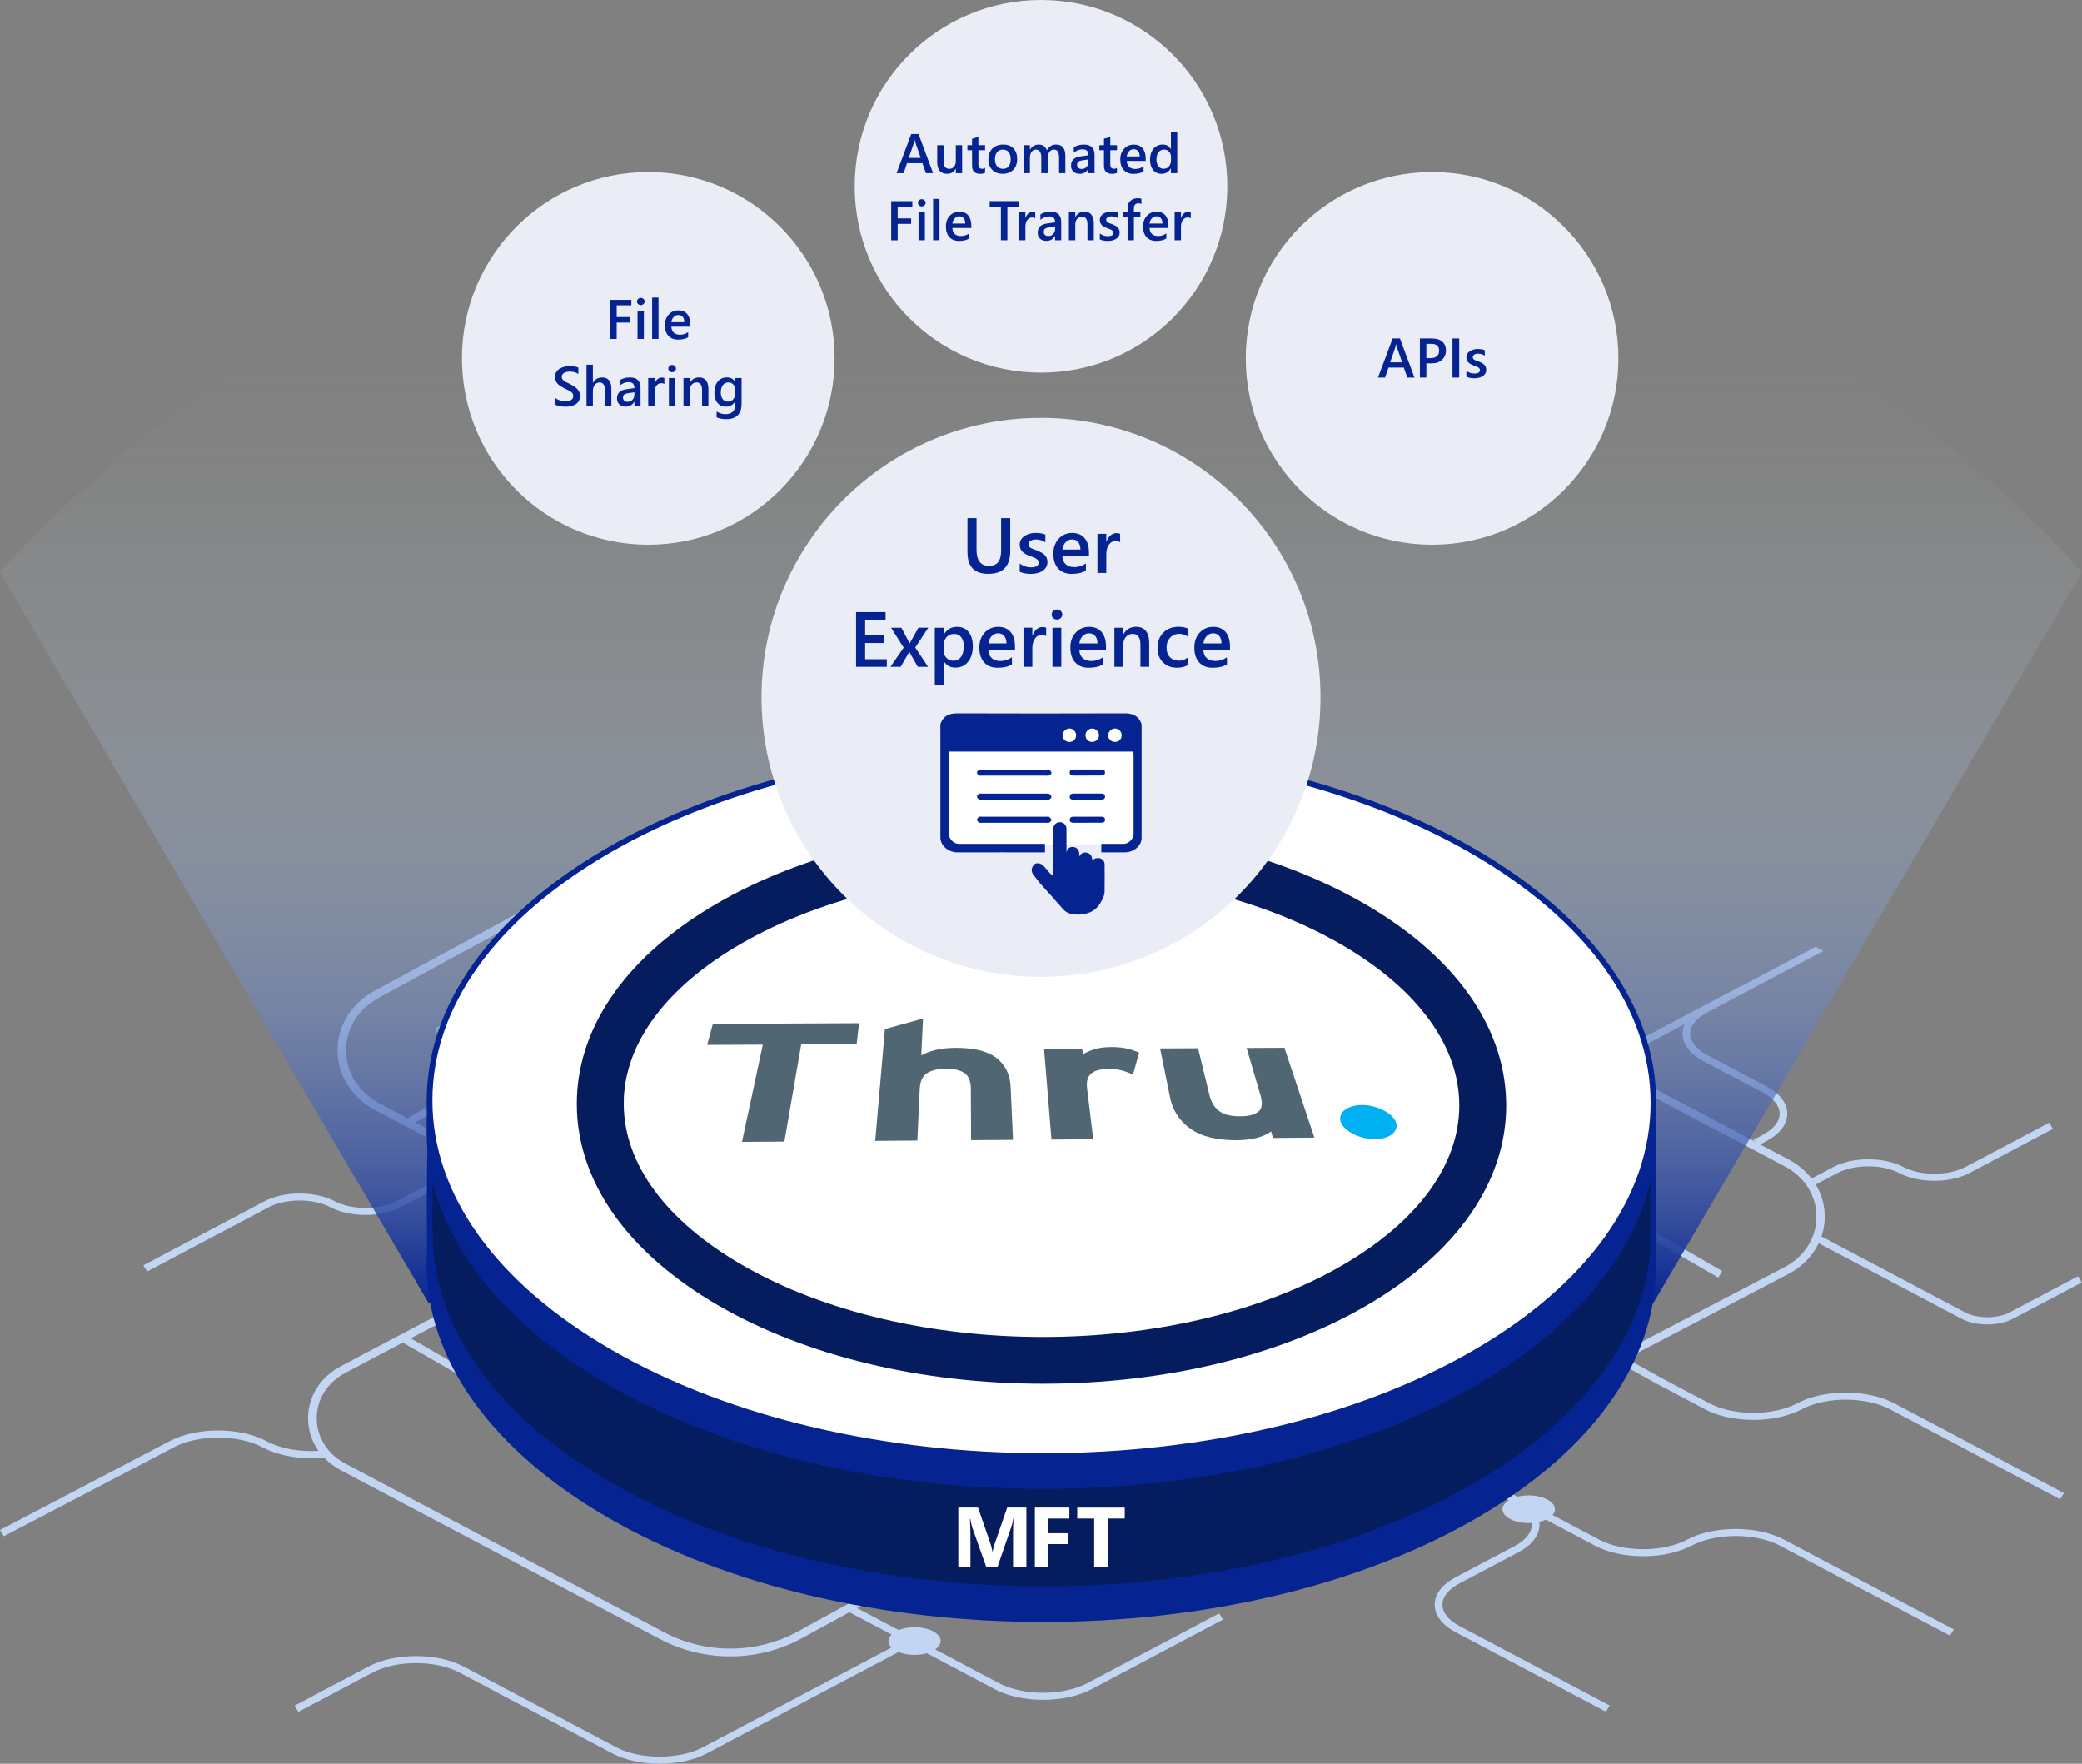 <?xml version="1.0" encoding="UTF-8"?> <svg xmlns="http://www.w3.org/2000/svg" xmlns:xlink="http://www.w3.org/1999/xlink" id="b" viewBox="0 0 446.96 378.61"><rect x="0" y="0" width="446.96" height="378.61" fill="#808080" stroke="none"/><defs><style>.h{clip-path:url(#f);}.i{fill:#fff;}.j{fill:url(#d);}.k{fill:none;}.l{fill:#506672;}.m{clip-path:url(#g);}.n{fill:#ebedf6;}.o{fill:#062491;}.p{fill:#00b0f0;}.q{fill:#c2d5f2;}.r{fill:#051c5e;}</style><linearGradient id="d" x1="384.34" y1="-34.52" x2="384.34" y2="222.56" gradientTransform="translate(-160.86 57.16)" gradientUnits="userSpaceOnUse"><stop offset=".2" stop-color="#dcf5ff" stop-opacity="0"></stop><stop offset=".31" stop-color="#d4eefb" stop-opacity=".03"></stop><stop offset=".45" stop-color="#c0d9f0" stop-opacity=".13"></stop><stop offset=".6" stop-color="#9db7de" stop-opacity=".29"></stop><stop offset=".75" stop-color="#6d88c6" stop-opacity=".52"></stop><stop offset=".91" stop-color="#2f4ca6" stop-opacity=".8"></stop><stop offset="1" stop-color="#062491"></stop></linearGradient><clipPath id="f"><polygon class="k" points="153.29 218.86 290.2 218.22 301.18 244.5 145.99 245.66 153.29 218.86"></polygon></clipPath><clipPath id="g"><polygon class="k" points="153.29 218.86 290.2 218.22 301.18 244.5 145.99 245.66 153.29 218.86"></polygon></clipPath></defs><g id="c"><path class="q" d="M0,328.45l.82,1.33,36.6-19.14c5.25-2.75,13.79-2.71,19.01.08,3.56,1.9,8.53,2.63,13.15,2.17,1.01,1.07,2.23,1.99,3.63,2.73l28.3,14.97,1.67.88,38.6,20.42c4.64,2.45,9.82,3.67,14.99,3.67,5.33,0,10.66-1.3,15.39-3.9l10.18-5.58,9.06,4.79c-.89.87-.9,1.92-.02,2.79l-40.43,21.38c-5.15,2.72-13.53,2.72-18.69,0l-32.75-17.32c-5.61-2.97-14.74-2.97-20.36,0l-15.92,8.42.83,1.32,15.92-8.42c5.15-2.72,13.53-2.72,18.69,0l32.75,17.32c2.81,1.48,6.49,2.23,10.18,2.23s7.37-.74,10.18-2.23l41.12-21.74c1.78.73,4.16.82,6.09.27l14.61,7.73c2.85,1.51,6.6,2.26,10.34,2.26,3.75,0,7.49-.76,10.34-2.26l28.29-14.97-.84-1.32-28.29,14.96c-5.24,2.77-13.77,2.77-19.01,0l-13.65-7.22c1.68-1.17,1.53-2.83-.48-3.9-2.01-1.07-5.16-1.14-7.37-.25l-8.96-4.74,41.22-22.6c8.46-4.64,19.02-4.71,27.55-.2l5.73,3.03c8.04,4.26,18.04,4.27,26.11.06l23.1-12.09,16.22,8.68c-1.89,1.17-1.79,2.93.3,4.03,1.26.66,2.95.94,4.59.84.01.12.04.25.04.37,0,1.7-1.31,3.33-3.69,4.59l-12.62,6.67c-2.92,1.54-4.53,3.64-4.53,5.91s1.61,4.37,4.53,5.91l32.22,17.04.83-1.32-32.22-17.04c-2.38-1.26-3.69-2.89-3.69-4.59s1.31-3.33,3.69-4.59l12.62-6.67c2.92-1.54,4.53-3.64,4.53-5.91,0-.21-.03-.41-.05-.61.51-.12.99-.27,1.43-.47l10.55,5.58c.96.51,2.02.93,3.15,1.27,5.57,1.66,12.79,1.24,17.53-1.27,5.25-2.77,13.77-2.77,19.01,0l36.5,19.3.83-1.32-36.5-19.31c-5.7-3.01-14.98-3.01-20.68,0-5.24,2.78-13.77,2.78-19.01,0l-9.96-5.26c.95-1.09.57-2.43-1.14-3.34-1.71-.9-4.23-1.11-6.31-.6-.02,0-.04.01-.07.02l-16.44-8.8,38.19-19.98,7.99,4.44,10.55,5.58c.96.51,2.02.93,3.15,1.27,5.57,1.66,12.79,1.24,17.53-1.27,5.25-2.77,13.77-2.77,19.01,0l36.5,19.3.83-1.32-36.5-19.31c-5.7-3.01-14.98-3.01-20.68,0-5.24,2.78-13.77,2.78-19.01,0l-9.96-5.26-7.73-4.31,34.72-18.16c2.97-1.55,5.21-3.87,6.51-6.6l30.61,16.19c1.56.83,3.57,1.24,5.58,1.24s4.01-.41,5.58-1.24l14.71-7.78-.83-1.32-14.71,7.78c-2.57,1.36-6.91,1.36-9.48,0l-30.86-16.32c.45-1.34.7-2.75.7-4.21,0-2.5-.68-4.87-1.94-6.94l4.63-2.45c3.68-1.94,9.66-1.94,13.34,0,4.14,2.19,10.87,2.19,15,0l17.97-9.5-.83-1.32-17.97,9.5c-3.68,1.94-9.66,1.94-13.34,0-4.14-2.19-10.87-2.19-15,0l-4.69,2.48c-1.26-1.62-2.91-3.01-4.89-4.06l-6.16-3.26,1.3-.69c2.92-1.54,4.53-3.64,4.53-5.91,0-2.27-1.61-4.36-4.53-5.9l-12.62-6.68c-2.38-1.26-3.69-2.88-3.69-4.59,0-1.7,1.31-3.33,3.69-4.59l24.9-13.16-1.67-.89-16.16,8.54-.02-.04-25.17,13.31c-1.73.92-3.82,1.52-6.03,1.83l-72.66-38.43-43.59,23.06-74.45-37.52-71.28,38.7c-5.01,2.72-7.98,7.52-7.94,12.86.04,5.33,3.08,10.1,8.13,12.76l20.79,10.94-16.22,8.58c-3.68,1.94-9.66,1.94-13.34,0-4.14-2.19-10.87-2.19-15,0l-26.06,13.78.83,1.32,26.06-13.78c3.68-1.94,9.66-1.94,13.34,0,4.14,2.19,10.87,2.19,15,0l17.06-9.02,25.98,13.66-55.84,29.45c-4.42,2.33-7.06,6.5-7.06,11.17,0,2.57.79,4.98,2.24,7.02-3.97.24-8.11-.46-11.13-2.07-5.68-3.04-14.96-3.08-20.68-.09L0,328.45ZM138.92,182.91l24,13.79-16.15,9.33c-3.61,2.08-9.47,2.08-13.08,0-4.06-2.34-10.66-2.34-14.72,0l-25.56,14.76.82,1.42,25.56-14.76c3.61-2.08,9.47-2.08,13.08,0,4.06,2.34,10.66,2.34,14.72,0l16.97-9.8,45.76,26.29c-1.08,1.2-.77,2.71.97,3.72.03.02.07.03.11.05l-38.23,22.07c-5.05,2.92-13.28,2.92-18.33,0l-32.13-18.55c-5.5-3.18-14.46-3.18-19.96,0l-15.26,8.81-5.97-3.14c-4.48-2.36-7.18-6.59-7.22-11.33-.03-4.74,2.6-9,7.05-11.41l57.56-31.25ZM300.41,206.63l-48.81,28.41c-5.14,2.97-13.5,2.97-18.64,0l-13.41-7.71c1.68-1.25,1.54-3.05-.44-4.2-1.99-1.15-5.12-1.22-7.29-.25l-71.21-40.9,11.14-6.05,74.43,37.51,43.57-23.04,30.66,16.21ZM376.34,244.73c.23.12.43.27.6.44l-32.35-17.11c1.7-.38,3.3-.93,4.69-1.66l12.38-6.55c-.3.66-.46,1.35-.46,2.04,0,2.27,1.61,4.37,4.53,5.91l12.62,6.67c2.38,1.26,3.69,2.89,3.69,4.59,0,1.7-1.31,3.33-3.69,4.59l-2.02,1.07ZM67.99,304.44c0-4.06,2.3-7.7,6.14-9.73l12.35-6.51,6.49,3.74,10.35,5.97c.94.54,1.98,1,3.09,1.36,5.47,1.78,12.54,1.33,17.19-1.36,5.14-2.97,13.51-2.97,18.65,0l35.8,20.67.82-1.41-35.8-20.67c-5.59-3.22-14.69-3.22-20.29,0-5.14,2.97-13.5,2.97-18.64,0l-9.77-5.64-6.18-3.57,44.52-23.48-43.51-22.88,14.37-8.3c5.05-2.92,13.28-2.92,18.33,0l32.13,18.55c2.75,1.59,6.37,2.38,9.98,2.38s7.23-.8,9.98-2.38l39.46-22.78c1.41.27,2.96.2,4.3-.2l14.38,8.26c2.8,1.61,6.47,2.42,10.14,2.42,3.68,0,7.35-.81,10.15-2.42l49.69-28.94,37.11,19.62c-3.54.04-7.1-.65-9.8-2.07-5.7-3.02-14.98-3.02-20.68,0l-33.48,17.7-.16-.09-15.85,9.15-.02-.04-24.68,14.25c-5.14,2.97-13.5,2.97-18.65,0-5.59-3.23-14.69-3.23-20.28,0l-33.26,19.2c-1.95-.41-4.22-.17-5.78.73-2.16,1.25-2.16,3.26,0,4.51,2.16,1.25,5.65,1.25,7.81,0,2.16-1.24,2.16-3.26,0-4.51,0,0,0,0-.01,0l32.06-18.51c5.14-2.97,13.5-2.97,18.64,0,5.59,3.23,14.69,3.23,20.29,0l12.15-7.01c-.3.7-.45,1.44-.45,2.19,0,2.43,1.58,4.68,4.44,6.33l12.38,7.15c2.34,1.35,3.62,3.09,3.62,4.91,0,1.57-.96,3.07-2.71,4.32-1.34-.27-2.83-.25-4.13.1-.59.15-1.13.37-1.62.64-.09.06-.18.11-.26.16-1.89,1.25-1.81,3.15.26,4.34,2.06,1.19,5.35,1.24,7.52.15.1-.04.19-.09.28-.15.48-.28.86-.59,1.12-.93.93-1.17.56-2.61-1.12-3.57-.07-.04-.15-.07-.22-.11,1.63-1.44,2.51-3.15,2.51-4.96,0-2.43-1.58-4.67-4.44-6.32l-12.38-7.15c-2.34-1.35-3.62-3.09-3.62-4.91s1.29-3.56,3.62-4.91l21.77-12.56,2.85-1.51,6.87,3.96,10.35,5.97c.94.54,1.98,1,3.09,1.36,5.47,1.78,12.54,1.33,17.19-1.36,5.14-2.97,13.51-2.97,18.65,0l35.8,20.67.82-1.41-35.8-20.67c-5.59-3.22-14.69-3.22-20.29,0-5.14,2.97-13.5,2.97-18.64,0l-9.77-5.64-6.56-3.79,30.93-16.35c5.24-2.77,13.77-2.77,19.01,0,3.58,1.9,8.58,2.6,13.21,2.11l41.33,21.85c4.28,2.27,6.83,6.32,6.82,10.85-.01,4.53-2.58,8.58-6.88,10.82l-99.38,51.99c-7.51,3.92-16.81,3.91-24.29-.05l-5.73-3.03c-4.48-2.37-9.49-3.55-14.49-3.55-5.16,0-10.31,1.26-14.9,3.77l-53.04,29.08c-8.76,4.8-19.69,4.88-28.54.21l-37.68-19.93-1.67-.88-29.22-15.46c-.86-.46-1.64-.99-2.34-1.6-.47-.41-.91-.85-1.3-1.32-1.6-1.92-2.49-4.28-2.49-6.82Z"></path><path class="j" d="M223.48,22.64C85.2,22.64,0,122.81,0,122.81l92.01,156.9c21.5-.17,262.93,0,262.93,0l92.01-156.9S361.72,22.64,223.48,22.64Z"></path><path class="r" d="M316.18,211.25c23.32,13.46,36.13,12.79,38.41,30.4.42,3.28.48,24.49.18,27.77-1.67,17.99-14.33,35.69-37.98,49.44-51.14,29.72-134.31,29.72-185.79,0-24.43-14.1-37.32-32.36-38.66-50.83-.21-2.83-.14-22.63.2-25.46,2.1-17.59,14.71-17.87,37.86-31.32,51.14-29.72,134.31-29.72,185.79,0Z"></path><path class="o" d="M355.42,245.97c.05-.87.09-1.75.09-2.63l.08-5.27c.01-.4.02-.8.02-1.21h-1.21s-.01.7-.01.7c-2.62-9.68-9.67-12.97-20.55-18.02-5.03-2.33-10.72-4.97-17.36-8.81-51.56-29.77-135.17-29.77-186.39,0-6.07,3.53-11.36,6.12-16.03,8.41-11.09,5.44-18.37,9.02-21.15,18.51-.02-.51-.03-1.03-.03-1.54h-1.21s-.1,6.47-.1,6.47c0,1.37.06,2.74.18,4.1-.13,5.39-.16,14.2-.08,18.76l-.09,5.71c-.06,20.69,13.82,40.12,39.08,54.71,25.78,14.88,59.57,22.32,93.32,22.32s67.46-7.44,93.07-22.33c24.75-14.39,38.42-33.55,38.48-53.95l.08-5.28c.01-.4.02-.8.02-1.2h-.1c.09-5.29.06-14.03-.1-19.47ZM114.58,220.23c4.69-2.3,10.01-4.9,16.11-8.45,25.45-14.79,58.93-22.18,92.46-22.18s67.11,7.4,92.71,22.18c6.68,3.86,12.41,6.51,17.45,8.86,12.3,5.71,19.07,8.85,20.66,21.1.02.15.04.36.06.59-2.27,17.9-15.38,34.58-37.51,47.44-50.89,29.57-133.96,29.57-185.18,0-22.47-12.97-35.79-29.78-38.11-47.83,1.69-12.04,8.74-15.52,21.34-21.7ZM130.64,297.29c25.78,14.88,59.57,22.32,93.32,22.32s67.46-7.44,93.07-22.33c20.58-11.96,33.49-27.23,37.29-43.76.05,6.73,0,14.08-.16,15.85-1.72,18.45-15.1,35.85-37.69,48.97-25.44,14.78-58.91,22.18-92.43,22.18-33.52,0-67.09-7.4-92.69-22.18-9.32-5.38-17.06-11.42-23.1-17.93,0,0-.02-.02-.02-.03-.47-.51-.93-1.02-1.38-1.54-.04-.04-.08-.09-.11-.13-.43-.5-.85-1-1.27-1.5-.04-.05-.09-.11-.13-.16-.42-.52-.84-1.04-1.24-1.56-.02-.03-.05-.06-.07-.1-7.33-9.55-11.17-19.97-11.14-30.72h-.03c-.04-2.92-.03-7.17,0-11.18,3.97,16.54,17.03,31.8,37.79,43.78Z"></path><path class="i" d="M220.33,336.45h-2.85v-7.67c0-.83.04-1.74.11-2.75h-.07c-.15.79-.28,1.35-.4,1.7l-3.01,8.72h-2.36l-3.06-8.63c-.08-.23-.22-.83-.4-1.79h-.08c.08,1.26.12,2.37.12,3.33v7.09h-2.6v-12.83h4.23l2.62,7.6c.21.61.36,1.22.46,1.83h.05c.16-.71.33-1.33.51-1.85l2.62-7.58h4.12v12.83Z"></path><path class="i" d="M229.58,325.98h-4.53v3.15h4.16v2.34h-4.16v4.98h-2.89v-12.83h7.41v2.35Z"></path><path class="i" d="M241.46,325.98h-3.66v10.47h-2.9v-10.47h-3.64v-2.35h10.2v2.35Z"></path><path class="i" d="M316.18,182.68c51.47,29.72,51.74,77.9.61,107.61-51.14,29.72-134.31,29.72-185.79,0-51.47-29.72-51.74-77.9-.61-107.61,51.14-29.72,134.31-29.72,185.79,0Z"></path><path class="o" d="M224.01,313.14c-33.75,0-67.54-7.44-93.32-22.32-25.17-14.53-39.05-33.9-39.08-54.52-.03-20.48,13.64-39.71,38.48-54.15,51.22-29.77,134.84-29.77,186.39,0,25.18,14.53,39.06,33.9,39.08,54.52.03,20.48-13.64,39.71-38.48,54.14-25.61,14.88-59.32,22.33-93.07,22.33ZM223.16,161.02c-33.53,0-67.02,7.39-92.46,22.18-24.45,14.21-37.9,33.07-37.87,53.1.03,20.17,13.69,39.16,38.48,53.47,25.61,14.78,59.19,22.18,92.71,22.18,33.54,0,67.02-7.39,92.46-22.18,24.45-14.21,37.9-33.07,37.87-53.09-.03-20.17-13.69-39.16-38.48-53.47-25.61-14.79-59.18-22.18-92.72-22.18Z"></path><path class="r" d="M323.33,236.12c-.5-16.14-11.27-31.08-30.46-42.15-18.7-10.8-43.41-16.74-69.59-16.74s-50.83,5.95-69.42,16.75c-18.89,10.97-29.5,25.76-30.01,41.75-.02.43-.02.85-.02,1.27.02,16.58,10.85,31.95,30.48,43.29,18.7,10.8,43.42,16.74,69.59,16.74s50.83-5.95,69.42-16.75c19.39-11.27,30.05-26.55,30.03-43.03,0-.38,0-.76-.02-1.13ZM133.92,235.72c.55-12.28,9.38-23.97,25-33.04,17.71-10.29,41.02-15.44,64.36-15.44s46.73,5.15,64.55,15.44c15.88,9.17,24.86,20.98,25.42,33.38v.03c.01.39.03.78.03,1.17.02,12.73-8.87,24.91-25.02,34.3-17.71,10.29-41.02,15.44-64.36,15.44s-46.72-5.15-64.55-15.44c-16.39-9.46-25.42-21.74-25.44-34.58,0-.42,0-.84.02-1.26Z"></path><g id="e"><g class="h"><polygon class="l" points="153.03 219.79 151.81 224.3 163.76 224.24 159.29 245.12 168.39 245.05 172 224.2 183.9 224.13 184.42 219.64 153.03 219.79"></polygon><g class="m"><path class="l" d="M208.47,244.75l-.05-10.97c0-1.7-.48-2.85-1.4-3.46-.92-.61-2.24-.91-3.96-.9s-3.07.32-4.03.93c-.97.61-1.5,1.74-1.58,3.39l-.52,11.09-9.04.07,2.08-24,8.18-2.25-.37,7.89c.73-.44,1.73-.81,2.99-1.13,1.25-.31,2.71-.47,4.36-.48,3.94-.02,6.85.69,8.75,2.15,1.93,1.48,2.96,3.54,3.08,6.21l.51,11.39-9,.07Z"></path><path class="l" d="M243.24,230.67c-.75-.36-1.54-.65-2.38-.88-.84-.23-1.72-.34-2.64-.33-.8,0-1.52.07-2.17.19-.65.12-1.18.34-1.6.65-.43.31-.74.73-.93,1.26-.2.53-.25,1.21-.15,2.04l1.33,10.95-8.97.07-1.59-19.42,8.19-.04.14,1.18c.66-.43,1.48-.8,2.49-1.11,1-.31,2.22-.46,3.67-.47,1.33,0,2.5.12,3.5.37,1,.25,1.81.54,2.42.85l-1.33,4.71Z"></path><path class="l" d="M273.28,244.26l-.41-1.4c-.62.51-1.54.95-2.78,1.32-1.24.37-2.76.56-4.56.58-4.32.03-7.67-.81-10.03-2.51-2.32-1.67-3.75-3.92-4.32-6.71l-2.13-10.48,8.15-.04,2.44,10.02c.21.87.51,1.6.9,2.19.39.59.86,1.06,1.41,1.42.54.36,1.19.61,1.93.76.75.15,1.56.22,2.43.21,1.78-.01,3.07-.35,3.86-1.01.78-.65.92-1.84.42-3.53l-2.97-10.12,8.12-.04,6.43,19.28-8.88.07Z"></path><path class="p" d="M299.75,242.19c-.13.45-.4.85-.81,1.2-.41.35-.93.63-1.57.83-.64.21-1.37.31-2.17.32-.81,0-1.61-.09-2.41-.28-.8-.2-1.54-.46-2.22-.81-.68-.34-1.26-.73-1.74-1.18-.48-.44-.81-.91-.99-1.41-.18-.49-.19-.96-.04-1.4.15-.44.43-.82.85-1.16.41-.33.94-.6,1.57-.79.63-.19,1.33-.29,2.11-.3s1.56.08,2.33.27c.77.18,1.5.44,2.17.76.67.33,1.26.71,1.75,1.14.49.43.84.9,1.05,1.39s.25.97.12,1.41"></path></g></g></g><circle class="n" cx="223.48" cy="40" r="40"></circle><path class="o" d="M200.31,37.17h-1.53l-.76-2.14h-3.3l-.73,2.14h-1.52l3.15-8.4h1.57l3.12,8.4ZM197.66,33.9l-1.17-3.35c-.04-.11-.07-.29-.11-.53h-.02c-.04.22-.07.4-.12.53l-1.15,3.35h2.57Z"></path><path class="o" d="M206.55,37.17h-1.36v-.95h-.02c-.39.73-1.01,1.09-1.84,1.09-1.42,0-2.13-.85-2.13-2.55v-3.59h1.36v3.45c0,1.08.42,1.62,1.25,1.62.4,0,.73-.15.99-.45.26-.3.39-.69.39-1.17v-3.45h1.36v6Z"></path><path class="o" d="M211.48,37.11c-.27.13-.62.2-1.05.2-1.16,0-1.75-.56-1.75-1.68v-3.39h-1v-1.07h1v-1.39l1.36-.39v1.78h1.44v1.07h-1.44v3c0,.36.06.61.19.76s.34.23.64.23c.23,0,.43-.07.6-.2v1.08Z"></path><path class="o" d="M215.24,37.31c-.93,0-1.67-.28-2.22-.84-.55-.56-.83-1.3-.83-2.23,0-1.01.29-1.79.86-2.36.58-.57,1.35-.85,2.33-.85s1.67.28,2.19.83.79,1.31.79,2.29-.28,1.72-.85,2.3c-.56.58-1.32.86-2.28.86ZM215.31,32.11c-.53,0-.95.19-1.26.56-.31.37-.46.88-.46,1.54s.16,1.12.47,1.49c.31.36.73.54,1.25.54s.95-.18,1.23-.53c.29-.36.43-.86.43-1.52s-.14-1.17-.43-1.53c-.29-.36-.7-.54-1.23-.54Z"></path><path class="o" d="M228.72,37.17h-1.36v-3.27c0-.63-.09-1.08-.27-1.37s-.48-.42-.9-.42c-.36,0-.66.18-.91.53-.25.36-.37.78-.37,1.28v3.25h-1.37v-3.38c0-1.12-.39-1.68-1.18-1.68-.37,0-.67.17-.91.5-.24.34-.35.77-.35,1.31v3.25h-1.36v-6h1.36v.95h.02c.43-.73,1.06-1.09,1.89-1.09.41,0,.78.11,1.09.34s.52.53.64.9c.45-.83,1.11-1.24,1.99-1.24,1.32,0,1.98.81,1.98,2.44v3.7Z"></path><path class="o" d="M234.98,37.17h-1.32v-.94h-.02c-.41.72-1.02,1.08-1.82,1.08-.59,0-1.05-.16-1.39-.48-.33-.32-.5-.74-.5-1.27,0-1.13.65-1.79,1.96-1.98l1.78-.25c0-.86-.41-1.28-1.22-1.28-.71,0-1.36.25-1.93.74v-1.19c.63-.38,1.36-.56,2.19-.56,1.52,0,2.27.75,2.27,2.24v3.9ZM233.67,34.22l-1.26.18c-.39.05-.68.15-.88.28-.2.14-.3.38-.3.73,0,.25.09.46.27.62.18.16.42.24.73.24.41,0,.76-.15,1.03-.44.27-.29.41-.66.41-1.1v-.52Z"></path><path class="o" d="M239.8,37.11c-.27.13-.62.2-1.05.2-1.16,0-1.75-.56-1.75-1.68v-3.39h-1v-1.07h1v-1.39l1.36-.39v1.78h1.44v1.07h-1.44v3c0,.36.06.61.19.76s.34.23.64.23c.23,0,.43-.07.6-.2v1.08Z"></path><path class="o" d="M245.98,34.54h-4.09c.02.55.19.98.51,1.28.33.3.77.45,1.34.45.64,0,1.23-.19,1.76-.57v1.1c-.55.34-1.27.52-2.17.52s-1.58-.27-2.08-.82-.75-1.31-.75-2.3c0-.93.28-1.69.83-2.28.55-.59,1.24-.88,2.06-.88s1.46.26,1.9.79.67,1.26.67,2.2v.52ZM244.67,33.58c0-.49-.12-.87-.35-1.14-.23-.27-.54-.41-.94-.41s-.72.14-.99.43c-.27.29-.44.66-.5,1.12h2.78Z"></path><path class="o" d="M252.73,37.17h-1.36v-1.02h-.02c-.44.77-1.11,1.16-2.02,1.16-.74,0-1.33-.27-1.77-.81-.44-.54-.67-1.27-.67-2.19,0-.99.25-1.79.74-2.38s1.14-.9,1.96-.9,1.4.32,1.76.97h.02v-3.71h1.36v8.88ZM251.39,34.43v-.79c0-.43-.14-.79-.42-1.08-.28-.3-.63-.45-1.06-.45-.51,0-.91.19-1.2.57-.29.38-.44.9-.44,1.58,0,.61.14,1.09.42,1.44.28.35.66.53,1.13.53s.84-.17,1.13-.51c.29-.34.43-.77.43-1.29Z"></path><path class="o" d="M195.85,44.35h-3.14v2.53h2.89v1.18h-2.89v3.52h-1.39v-8.4h4.54v1.18Z"></path><path class="o" d="M197.87,44.31c-.22,0-.41-.07-.57-.22s-.24-.33-.24-.55.08-.41.24-.56.35-.22.57-.22.43.07.59.22.24.33.24.56c0,.21-.08.39-.24.54s-.36.23-.59.23ZM198.55,51.57h-1.36v-6h1.36v6Z"></path><path class="o" d="M201.69,51.57h-1.37v-8.88h1.37v8.88Z"></path><path class="o" d="M208.54,48.94h-4.09c.02.55.19.98.51,1.28s.77.45,1.34.45c.64,0,1.23-.19,1.76-.57v1.1c-.55.34-1.27.52-2.17.52s-1.58-.27-2.08-.82-.75-1.31-.75-2.3c0-.93.28-1.69.83-2.28s1.24-.88,2.06-.88,1.46.26,1.9.79.67,1.26.67,2.2v.52ZM207.23,47.98c0-.49-.12-.87-.35-1.14s-.54-.41-.94-.41-.72.14-.99.43-.44.66-.5,1.12h2.78Z"></path><path class="o" d="M218.67,44.35h-2.41v7.22h-1.39v-7.22h-2.41v-1.18h6.22v1.18Z"></path><path class="o" d="M222.25,46.87c-.16-.13-.4-.19-.71-.19-.4,0-.74.18-1.01.54s-.4.86-.4,1.48v2.87h-1.36v-6h1.36v1.24h.02c.13-.42.34-.75.61-.99s.58-.35.92-.35c.25,0,.43.04.56.11v1.29Z"></path><path class="o" d="M227.82,51.57h-1.32v-.94h-.02c-.41.72-1.02,1.08-1.82,1.08-.59,0-1.05-.16-1.39-.48s-.5-.74-.5-1.27c0-1.13.65-1.79,1.96-1.98l1.78-.25c0-.86-.41-1.28-1.22-1.28-.71,0-1.36.25-1.93.74v-1.19c.63-.38,1.36-.56,2.19-.56,1.52,0,2.27.75,2.27,2.24v3.9ZM226.51,48.62l-1.26.18c-.39.05-.68.15-.88.28s-.3.38-.3.73c0,.25.09.46.27.62s.42.24.73.24c.41,0,.76-.15,1.03-.44s.41-.66.41-1.1v-.52Z"></path><path class="o" d="M234.82,51.57h-1.36v-3.38c0-1.12-.4-1.68-1.19-1.68-.41,0-.76.16-1.03.47s-.4.7-.4,1.17v3.42h-1.37v-6h1.37v1h.02c.45-.76,1.1-1.14,1.95-1.14.65,0,1.15.21,1.49.64s.52,1.04.52,1.84v3.67Z"></path><path class="o" d="M236.11,51.38v-1.26c.51.39,1.07.58,1.68.58.82,0,1.23-.24,1.23-.73,0-.14-.04-.25-.11-.35s-.17-.18-.28-.25-.26-.14-.42-.2-.34-.12-.54-.2c-.25-.1-.47-.2-.67-.31s-.36-.23-.49-.37-.23-.3-.3-.47-.1-.38-.1-.62c0-.29.07-.54.21-.76s.32-.41.55-.56.49-.26.79-.34.6-.11.91-.11c.55,0,1.05.08,1.49.25v1.19c-.42-.29-.91-.43-1.45-.43-.17,0-.33.02-.47.05s-.26.08-.35.15-.17.14-.23.23-.08.18-.08.29c0,.13.03.24.08.33s.14.17.24.24.24.13.39.19.32.12.52.18c.26.11.49.21.69.32s.38.23.52.37.26.3.33.48.12.4.12.65c0,.3-.07.57-.21.8s-.33.41-.56.56-.5.26-.81.33-.63.11-.97.11c-.66,0-1.22-.11-1.71-.33Z"></path><path class="o" d="M245.05,43.8c-.18-.11-.39-.16-.63-.16-.66,0-.99.37-.99,1.12v.81h1.39v1.07h-1.39v4.93h-1.36v-4.93h-1.03v-1.07h1.03v-.97c0-.63.21-1.13.62-1.5s.93-.55,1.55-.55c.34,0,.6.04.8.11v1.13Z"></path><path class="o" d="M250.87,48.94h-4.09c.02.55.19.98.51,1.28s.77.45,1.34.45c.64,0,1.23-.19,1.76-.57v1.1c-.55.34-1.27.52-2.17.52s-1.58-.27-2.08-.82-.75-1.31-.75-2.3c0-.93.28-1.69.83-2.28s1.24-.88,2.06-.88,1.46.26,1.9.79.67,1.26.67,2.2v.52ZM249.56,47.98c0-.49-.12-.87-.35-1.14s-.54-.41-.94-.41-.72.14-.99.43-.44.66-.5,1.12h2.78Z"></path><path class="o" d="M255.65,46.87c-.16-.13-.4-.19-.71-.19-.4,0-.74.18-1.01.54s-.4.86-.4,1.48v2.87h-1.36v-6h1.36v1.24h.02c.13-.42.34-.75.61-.99s.58-.35.92-.35c.25,0,.43.04.56.11v1.29Z"></path><circle class="n" cx="139.17" cy="76.93" r="40"></circle><path class="o" d="M135.53,65.54h-3.14v2.53h2.89v1.18h-2.89v3.52h-1.39v-8.4h4.54v1.18Z"></path><path class="o" d="M137.56,65.5c-.22,0-.41-.07-.57-.22s-.24-.33-.24-.55.08-.41.24-.56.35-.22.57-.22.43.07.59.22.24.33.24.56c0,.21-.08.39-.24.54s-.36.23-.59.23ZM138.23,72.76h-1.36v-6h1.36v6Z"></path><path class="o" d="M141.37,72.76h-1.37v-8.88h1.37v8.88Z"></path><path class="o" d="M148.22,70.13h-4.09c.02.55.19.98.51,1.28s.77.45,1.34.45c.64,0,1.23-.19,1.76-.57v1.1c-.55.34-1.27.52-2.17.52s-1.58-.27-2.08-.82-.75-1.31-.75-2.3c0-.93.28-1.69.83-2.28s1.24-.88,2.06-.88,1.46.26,1.9.79.67,1.26.67,2.2v.52ZM146.91,69.17c0-.49-.12-.87-.35-1.14s-.54-.41-.94-.41-.72.14-.99.43-.44.66-.5,1.12h2.78Z"></path><path class="o" d="M119.15,86.82v-1.44c.13.12.28.22.46.32s.37.17.57.24.4.11.6.15.38.05.55.05c.59,0,1.02-.1,1.31-.29s.43-.48.43-.85c0-.2-.05-.37-.14-.52s-.23-.28-.4-.4-.37-.24-.61-.35-.48-.23-.75-.35c-.29-.15-.55-.31-.8-.46s-.46-.33-.64-.52-.32-.4-.43-.64-.16-.52-.16-.84c0-.39.09-.74.27-1.03s.41-.53.7-.72.62-.33.99-.42.75-.14,1.14-.14c.88,0,1.52.1,1.92.3v1.38c-.48-.34-1.09-.52-1.84-.52-.21,0-.41.02-.62.06s-.39.1-.55.19-.29.21-.4.35-.15.31-.15.51c0,.19.04.35.12.49s.19.26.34.38.33.22.55.33.47.22.75.35c.29.15.57.31.83.48s.49.35.69.56.35.43.47.68.17.53.17.85c0,.43-.09.79-.26,1.08s-.4.53-.69.71-.63.32-1,.4-.78.12-1.2.12c-.14,0-.31-.01-.52-.03-.21-.02-.42-.05-.63-.09s-.42-.09-.61-.15-.35-.12-.46-.2Z"></path><path class="o" d="M131.25,87.16h-1.36v-3.28c0-1.19-.4-1.78-1.19-1.78-.4,0-.73.17-1.01.52s-.41.78-.41,1.32v3.23h-1.37v-8.88h1.37v3.88h.02c.45-.76,1.1-1.14,1.95-1.14,1.33,0,2,.81,2,2.44v3.7Z"></path><path class="o" d="M137.51,87.16h-1.32v-.94h-.02c-.41.72-1.02,1.08-1.82,1.08-.59,0-1.05-.16-1.39-.48s-.5-.74-.5-1.27c0-1.13.65-1.79,1.96-1.98l1.78-.25c0-.86-.41-1.28-1.22-1.28-.71,0-1.36.25-1.93.74v-1.19c.63-.38,1.36-.56,2.19-.56,1.52,0,2.27.75,2.27,2.24v3.9ZM136.19,84.21l-1.26.18c-.39.05-.68.15-.88.28s-.3.38-.3.73c0,.25.09.46.27.62s.42.24.73.24c.41,0,.76-.15,1.03-.44s.41-.66.41-1.1v-.52Z"></path><path class="o" d="M142.64,82.45c-.16-.13-.4-.19-.71-.19-.4,0-.74.18-1.01.54s-.4.86-.4,1.48v2.87h-1.36v-6h1.36v1.24h.02c.13-.42.34-.75.61-.99s.58-.35.92-.35c.25,0,.43.04.56.11v1.29Z"></path><path class="o" d="M144.29,79.9c-.22,0-.41-.07-.57-.22s-.24-.33-.24-.55.08-.41.24-.56.35-.22.57-.22.43.07.59.22.24.33.24.56c0,.21-.08.39-.24.54s-.36.23-.59.23ZM144.96,87.16h-1.36v-6h1.36v6Z"></path><path class="o" d="M152.08,87.16h-1.36v-3.38c0-1.12-.4-1.68-1.19-1.68-.41,0-.76.16-1.03.47s-.4.7-.4,1.17v3.42h-1.37v-6h1.37v1h.02c.45-.76,1.1-1.14,1.95-1.14.65,0,1.15.21,1.49.64s.52,1.04.52,1.84v3.67Z"></path><path class="o" d="M159.2,86.68c0,2.2-1.11,3.3-3.32,3.3-.78,0-1.46-.13-2.04-.39v-1.24c.66.38,1.28.56,1.87.56,1.43,0,2.14-.7,2.14-2.1v-.66h-.02c-.45.77-1.12,1.15-2.03,1.15-.73,0-1.32-.27-1.77-.8s-.67-1.25-.67-2.15c0-1.02.24-1.83.72-2.43s1.14-.9,1.98-.9c.79,0,1.38.32,1.76.97h.02v-.83h1.36v5.52ZM157.86,84.41v-.78c0-.42-.14-.78-.42-1.08s-.63-.45-1.05-.45c-.52,0-.92.19-1.21.57s-.44.91-.44,1.6c0,.59.14,1.06.42,1.42s.65.53,1.11.53.85-.17,1.14-.51.44-.77.44-1.3Z"></path><circle class="n" cx="307.44" cy="76.93" r="40"></circle><path class="o" d="M303.66,81.06h-1.53l-.76-2.14h-3.3l-.73,2.14h-1.52l3.15-8.4h1.57l3.12,8.4ZM301.01,77.78l-1.17-3.35c-.04-.11-.07-.29-.11-.53h-.02c-.04.22-.07.4-.12.53l-1.15,3.35h2.57Z"></path><path class="o" d="M306.21,78.01v3.05h-1.39v-8.4h2.55c.96,0,1.71.22,2.24.67s.8,1.08.8,1.9-.28,1.48-.83,2-1.3.78-2.25.78h-1.12ZM306.21,73.81v3.07h.9c.6,0,1.05-.14,1.37-.42s.47-.67.47-1.17c0-.99-.57-1.48-1.72-1.48h-1.01Z"></path><path class="o" d="M313.26,81.06h-1.44v-8.4h1.44v8.4Z"></path><path class="o" d="M314.8,80.87v-1.26c.51.39,1.07.58,1.68.58.82,0,1.23-.24,1.23-.73,0-.14-.04-.25-.11-.35s-.17-.18-.28-.25-.26-.14-.42-.2-.34-.12-.54-.2c-.25-.1-.47-.2-.67-.31s-.36-.23-.49-.37-.23-.3-.3-.47-.1-.38-.1-.62c0-.29.07-.54.21-.76s.32-.41.55-.56.49-.26.79-.34.6-.11.91-.11c.55,0,1.05.08,1.49.25v1.19c-.42-.29-.91-.43-1.45-.43-.17,0-.33.02-.47.05s-.26.08-.35.15-.17.14-.23.23-.08.18-.08.29c0,.13.03.24.08.33s.14.17.24.24.24.13.39.19.32.12.52.18c.26.11.49.21.69.32s.38.23.52.37.26.3.33.48.12.4.12.65c0,.3-.07.57-.21.8s-.33.41-.56.56-.5.26-.81.33-.63.11-.97.11c-.66,0-1.22-.11-1.71-.33Z"></path><circle class="n" cx="223.48" cy="149.7" r="60"></circle><path class="o" d="M216.88,118.23c0,3.3-1.56,4.95-4.69,4.95s-4.5-1.59-4.5-4.77v-7.19h1.95v6.79c0,2.31.9,3.46,2.69,3.46s2.59-1.11,2.59-3.34v-6.92h1.95v7.01Z"></path><path class="o" d="M218.91,122.73v-1.76c.71.54,1.5.81,2.35.81,1.15,0,1.72-.34,1.72-1.02,0-.19-.05-.35-.15-.49-.1-.13-.23-.25-.4-.36-.17-.1-.36-.2-.59-.28s-.48-.17-.76-.28c-.34-.14-.66-.28-.93-.43-.28-.15-.51-.33-.69-.52-.18-.19-.32-.41-.41-.66s-.14-.53-.14-.86c0-.4.1-.76.29-1.07.19-.31.45-.57.77-.78.32-.21.69-.37,1.1-.48s.83-.16,1.27-.16c.78,0,1.47.12,2.08.35v1.67c-.59-.4-1.27-.61-2.03-.61-.24,0-.46.02-.65.07s-.36.12-.5.21c-.14.09-.24.19-.32.32s-.11.26-.11.41c0,.18.04.33.11.46.08.13.19.24.34.33.15.1.33.18.54.26.21.08.45.17.73.26.36.15.68.3.97.45.29.15.53.33.73.52.2.19.36.42.47.67s.16.56.16.91c0,.43-.1.8-.3,1.12-.2.32-.46.58-.79.79-.33.21-.71.36-1.14.46s-.88.15-1.36.15c-.92,0-1.71-.15-2.39-.46Z"></path><path class="o" d="M233.79,119.31h-5.73c.02.78.26,1.38.72,1.8.46.42,1.08.63,1.88.63.9,0,1.72-.27,2.47-.8v1.53c-.77.48-1.78.72-3.04.72s-2.21-.38-2.91-1.14-1.05-1.84-1.05-3.22c0-1.31.39-2.37,1.16-3.2.77-.82,1.73-1.23,2.88-1.23s2.04.37,2.67,1.11.94,1.76.94,3.08v.73ZM231.95,117.96c0-.68-.17-1.22-.48-1.6-.32-.38-.75-.57-1.31-.57s-1.01.2-1.39.6c-.38.4-.61.92-.7,1.57h3.89Z"></path><path class="o" d="M240.47,116.4c-.23-.18-.56-.27-.99-.27-.56,0-1.03.25-1.41.76s-.57,1.2-.57,2.08v4.02h-1.9v-8.4h1.9v1.73h.03c.19-.59.47-1.05.86-1.38.39-.33.82-.5,1.29-.5.34,0,.61.05.79.16v1.8Z"></path><path class="o" d="M190.38,143.15h-6.6v-11.76h6.34v1.66h-4.39v3.33h4.04v1.65h-4.04v3.48h4.65v1.65Z"></path><path class="o" d="M199.28,134.75l-2.8,4.25,2.76,4.15h-2.21l-1.48-2.6c-.09-.16-.2-.36-.33-.61h-.03s-.14.25-.34.61l-1.5,2.6h-2.2l2.85-4.12-2.71-4.28h2.21l1.45,2.73c.11.2.22.41.32.62h.02l1.88-3.36h2.08Z"></path><path class="o" d="M202.61,141.91h-.03v5.1h-1.9v-12.26h1.9v1.48h.03c.65-1.12,1.6-1.67,2.85-1.67,1.07,0,1.9.37,2.49,1.12.6.75.89,1.76.89,3.02,0,1.4-.34,2.52-1.01,3.36-.67.84-1.59,1.26-2.76,1.26-1.07,0-1.9-.47-2.48-1.41ZM202.56,138.6v1.04c0,.61.2,1.13.59,1.56s.89.64,1.49.64c.71,0,1.26-.27,1.66-.82s.6-1.32.6-2.3c0-.83-.19-1.47-.56-1.94s-.88-.7-1.52-.7c-.68,0-1.22.24-1.64.72-.41.48-.62,1.08-.62,1.8Z"></path><path class="o" d="M217.9,139.47h-5.73c.02.78.26,1.38.72,1.8.46.42,1.08.63,1.88.63.9,0,1.72-.27,2.47-.8v1.53c-.77.48-1.78.72-3.04.72s-2.21-.38-2.91-1.14-1.05-1.84-1.05-3.22c0-1.31.39-2.37,1.16-3.2.77-.82,1.73-1.23,2.88-1.23s2.04.37,2.67,1.11.94,1.76.94,3.08v.73ZM216.07,138.12c0-.68-.17-1.22-.48-1.6-.32-.38-.75-.57-1.31-.57s-1.01.2-1.39.6c-.38.4-.61.92-.7,1.57h3.89Z"></path><path class="o" d="M224.59,136.56c-.23-.18-.56-.27-.99-.27-.56,0-1.03.25-1.41.76s-.57,1.2-.57,2.08v4.02h-1.9v-8.4h1.9v1.73h.03c.19-.59.47-1.05.86-1.38.39-.33.82-.5,1.29-.5.34,0,.61.05.79.16v1.8Z"></path><path class="o" d="M226.9,132.99c-.31,0-.58-.1-.8-.3-.22-.2-.33-.46-.33-.77s.11-.57.33-.78c.22-.21.49-.31.8-.31s.6.1.82.31c.22.21.34.47.34.78,0,.3-.11.55-.34.76-.22.21-.5.32-.82.32ZM227.84,143.15h-1.9v-8.4h1.9v8.4Z"></path><path class="o" d="M237.44,139.47h-5.73c.02.78.26,1.38.72,1.8.46.42,1.08.63,1.88.63.9,0,1.72-.27,2.47-.8v1.53c-.77.48-1.78.72-3.04.72s-2.21-.38-2.91-1.14-1.05-1.84-1.05-3.22c0-1.31.39-2.37,1.16-3.2.77-.82,1.73-1.23,2.88-1.23s2.04.37,2.67,1.11.94,1.76.94,3.08v.73ZM235.6,138.12c0-.68-.17-1.22-.48-1.6-.32-.38-.75-.57-1.31-.57s-1.01.2-1.39.6c-.38.4-.61.92-.7,1.57h3.89Z"></path><path class="o" d="M246.73,143.15h-1.9v-4.73c0-1.57-.55-2.35-1.67-2.35-.58,0-1.06.22-1.44.65s-.57.98-.57,1.64v4.79h-1.91v-8.4h1.91v1.39h.03c.63-1.06,1.54-1.59,2.72-1.59.91,0,1.61.3,2.09.89.48.59.72,1.45.72,2.57v5.14Z"></path><path class="o" d="M255.06,142.76c-.67.39-1.47.58-2.39.58-1.25,0-2.25-.39-3.02-1.17s-1.15-1.79-1.15-3.03c0-1.38.41-2.5,1.23-3.33.82-.84,1.92-1.26,3.3-1.26.77,0,1.44.13,2.03.4v1.77c-.59-.44-1.21-.66-1.87-.66-.8,0-1.46.27-1.98.82-.51.54-.77,1.26-.77,2.14s.24,1.56.73,2.06c.48.5,1.13.75,1.95.75.68,0,1.33-.24,1.94-.73v1.66Z"></path><path class="o" d="M264.06,139.47h-5.73c.02.78.26,1.38.72,1.8.46.42,1.08.63,1.88.63.9,0,1.72-.27,2.47-.8v1.53c-.77.48-1.78.72-3.04.72s-2.21-.38-2.91-1.14-1.05-1.84-1.05-3.22c0-1.31.39-2.37,1.16-3.2.77-.82,1.73-1.23,2.88-1.23s2.04.37,2.67,1.11.94,1.76.94,3.08v.73ZM262.23,138.12c0-.68-.17-1.22-.48-1.6-.32-.38-.75-.57-1.31-.57s-1.01.2-1.39.6c-.38.4-.61.92-.7,1.57h3.89Z"></path><path class="i" d="M203.79,161.34c-.02.18-.04.26-.04.35,0,7.57,0,9.95,0,17.52,0,.91,1.07,2.04,2.09,2.04,12.36,0,23,0,35.36,0,1.09,0,2.15-1.16,2.15-2.26,0-7.37,0-9.55,0-16.92,0-.24-.03-.49-.05-.73h-39.52Z"></path><path class="o" d="M241.47,153.13c-12.02.04-24.05.04-36.07,0-1.78,0-2.95.65-3.52,2.33v24.31c0,1.83,1.81,3.2,3.61,3.2,6.57-.02,12.27,0,18.84,0v-1.82c-6.31,0-11.71,0-18.49,0-1.02,0-2.09-1.03-2.09-1.95,0-7.57,0-9.95,0-17.52,0-.08.02-.17.04-.35h39.52c.02.24.05.48.05.73,0,7.37,0,9.55,0,16.92,0,1.11-1.06,2.17-2.15,2.17-2.22,0-2.65,0-4.78,0v1.82c2.26,0,2.78,0,5.04,0,1.8,0,3.66-1.31,3.61-3.2v-24.31c-.59-1.72-1.81-2.34-3.61-2.33Z"></path><path class="i" d="M231.02,157.81c-.02-.8-.72-1.47-1.5-1.43-.74.04-1.4.72-1.4,1.46,0,.82.64,1.44,1.47,1.43.84,0,1.45-.63,1.43-1.46Z"></path><path class="i" d="M240.8,157.88c.02-.81-.62-1.49-1.42-1.5-.77-.01-1.48.69-1.48,1.46,0,.78.61,1.39,1.4,1.42.85.03,1.49-.56,1.5-1.38Z"></path><path class="i" d="M235.94,157.87c.01-.78-.68-1.48-1.46-1.49-.79,0-1.46.67-1.45,1.47,0,.8.6,1.4,1.39,1.41.83.02,1.5-.61,1.51-1.4Z"></path><path class="o" d="M217.63,176.61c-2.26,0-4.51,0-6.77,0-.23,0-.5.06-.67-.04-.21-.12-.46-.38-.46-.59,0-.21.23-.49.44-.62.17-.11.44-.04.67-.04,4.6,0,9.2,0,13.79,0,.2,0,.45-.07.59.03.22.16.48.41.51.65.02.18-.26.46-.48.58-.18.1-.45.04-.67.04-2.31,0-4.63,0-6.94,0h0Z"></path><path class="o" d="M233.42,176.61c-.97,0-1.94,0-2.91,0-.43,0-.84-.06-.86-.6-.02-.56.37-.7.86-.7,1.97,0,3.94,0,5.91,0,.46,0,.81.13.81.65,0,.54-.37.64-.81.64-1,0-2,0-3,0h0Z"></path><path class="o" d="M217.63,171.65c-2.26,0-4.51,0-6.77,0-.23,0-.5.06-.67-.04-.21-.12-.46-.38-.46-.59,0-.21.23-.49.44-.62.17-.11.44-.04.67-.04,4.6,0,9.2,0,13.79,0,.2,0,.45-.07.59.03.22.16.48.41.51.65.02.18-.26.46-.48.58-.18.1-.45.04-.67.04-2.31,0-4.63,0-6.94,0h0Z"></path><path class="o" d="M233.42,171.65c-.97,0-1.94,0-2.91,0-.43,0-.84-.06-.86-.6-.02-.56.37-.7.86-.7,1.97,0,3.94,0,5.91,0,.46,0,.81.13.81.65,0,.54-.37.64-.81.64-1,0-2,0-3,0h0Z"></path><path class="o" d="M217.63,166.49c-2.26,0-4.51,0-6.77,0-.23,0-.5.06-.67-.04-.21-.12-.46-.38-.46-.59,0-.21.23-.49.44-.62.17-.11.44-.04.67-.04,4.6,0,9.2,0,13.79,0,.2,0,.45-.07.59.03.22.16.48.41.51.65.02.18-.26.46-.48.58-.18.1-.45.04-.67.04-2.31,0-4.63,0-6.94,0h0Z"></path><path class="o" d="M233.41,166.48c-.97,0-1.94,0-2.91,0-.43,0-.84-.06-.86-.6-.02-.56.37-.7.86-.7,1.97,0,3.94,0,5.91,0,.46,0,.81.13.81.65,0,.54-.37.64-.81.64-1,0-2,0-3,0h0Z"></path><path class="o" d="M236.96,192.37c-.9,2.2-2.04,3.49-4.34,3.85-1.04.16-1.63.16-2.66-.05-1.48-.3-1.8-1.19-2.85-2.25-1.66-2.02-3.4-3.61-5.04-5.85-.56-.59-.77-1.34-.41-2.01.27-.5.58-.83,1.3-.74.43.05.78.25,1.08.57.69.72.92,1.11,1.62,1.83.02.02.03.04.05.05.09.05.19.09.28.14.04-.1.11-.19.11-.29,0-.64,0-2.21,0-2.85,0-2.26,0-4.52,0-6.78,0-1.06.94-1.76,1.9-1.42.56.19.94.71.95,1.33,0,1.75,0,3.5,0,5.25,0,.53-.02.5,0,0,.03-.83.54-1.36,1.33-1.35.78,0,1.39.61,1.41,1.44.02.71-.04.74.07.51.29-.57.93-.86,1.54-.72.65.15,1.01.53,1.14,1.19.05.26,0,.13.12.48.23-.22.38-.49,1.13-.51.74-.03,1.44.54,1.45,1.29.03,1.51.01,4.43-.01,5.94,0,.33-.11.67-.17.97Z"></path></g></svg> 